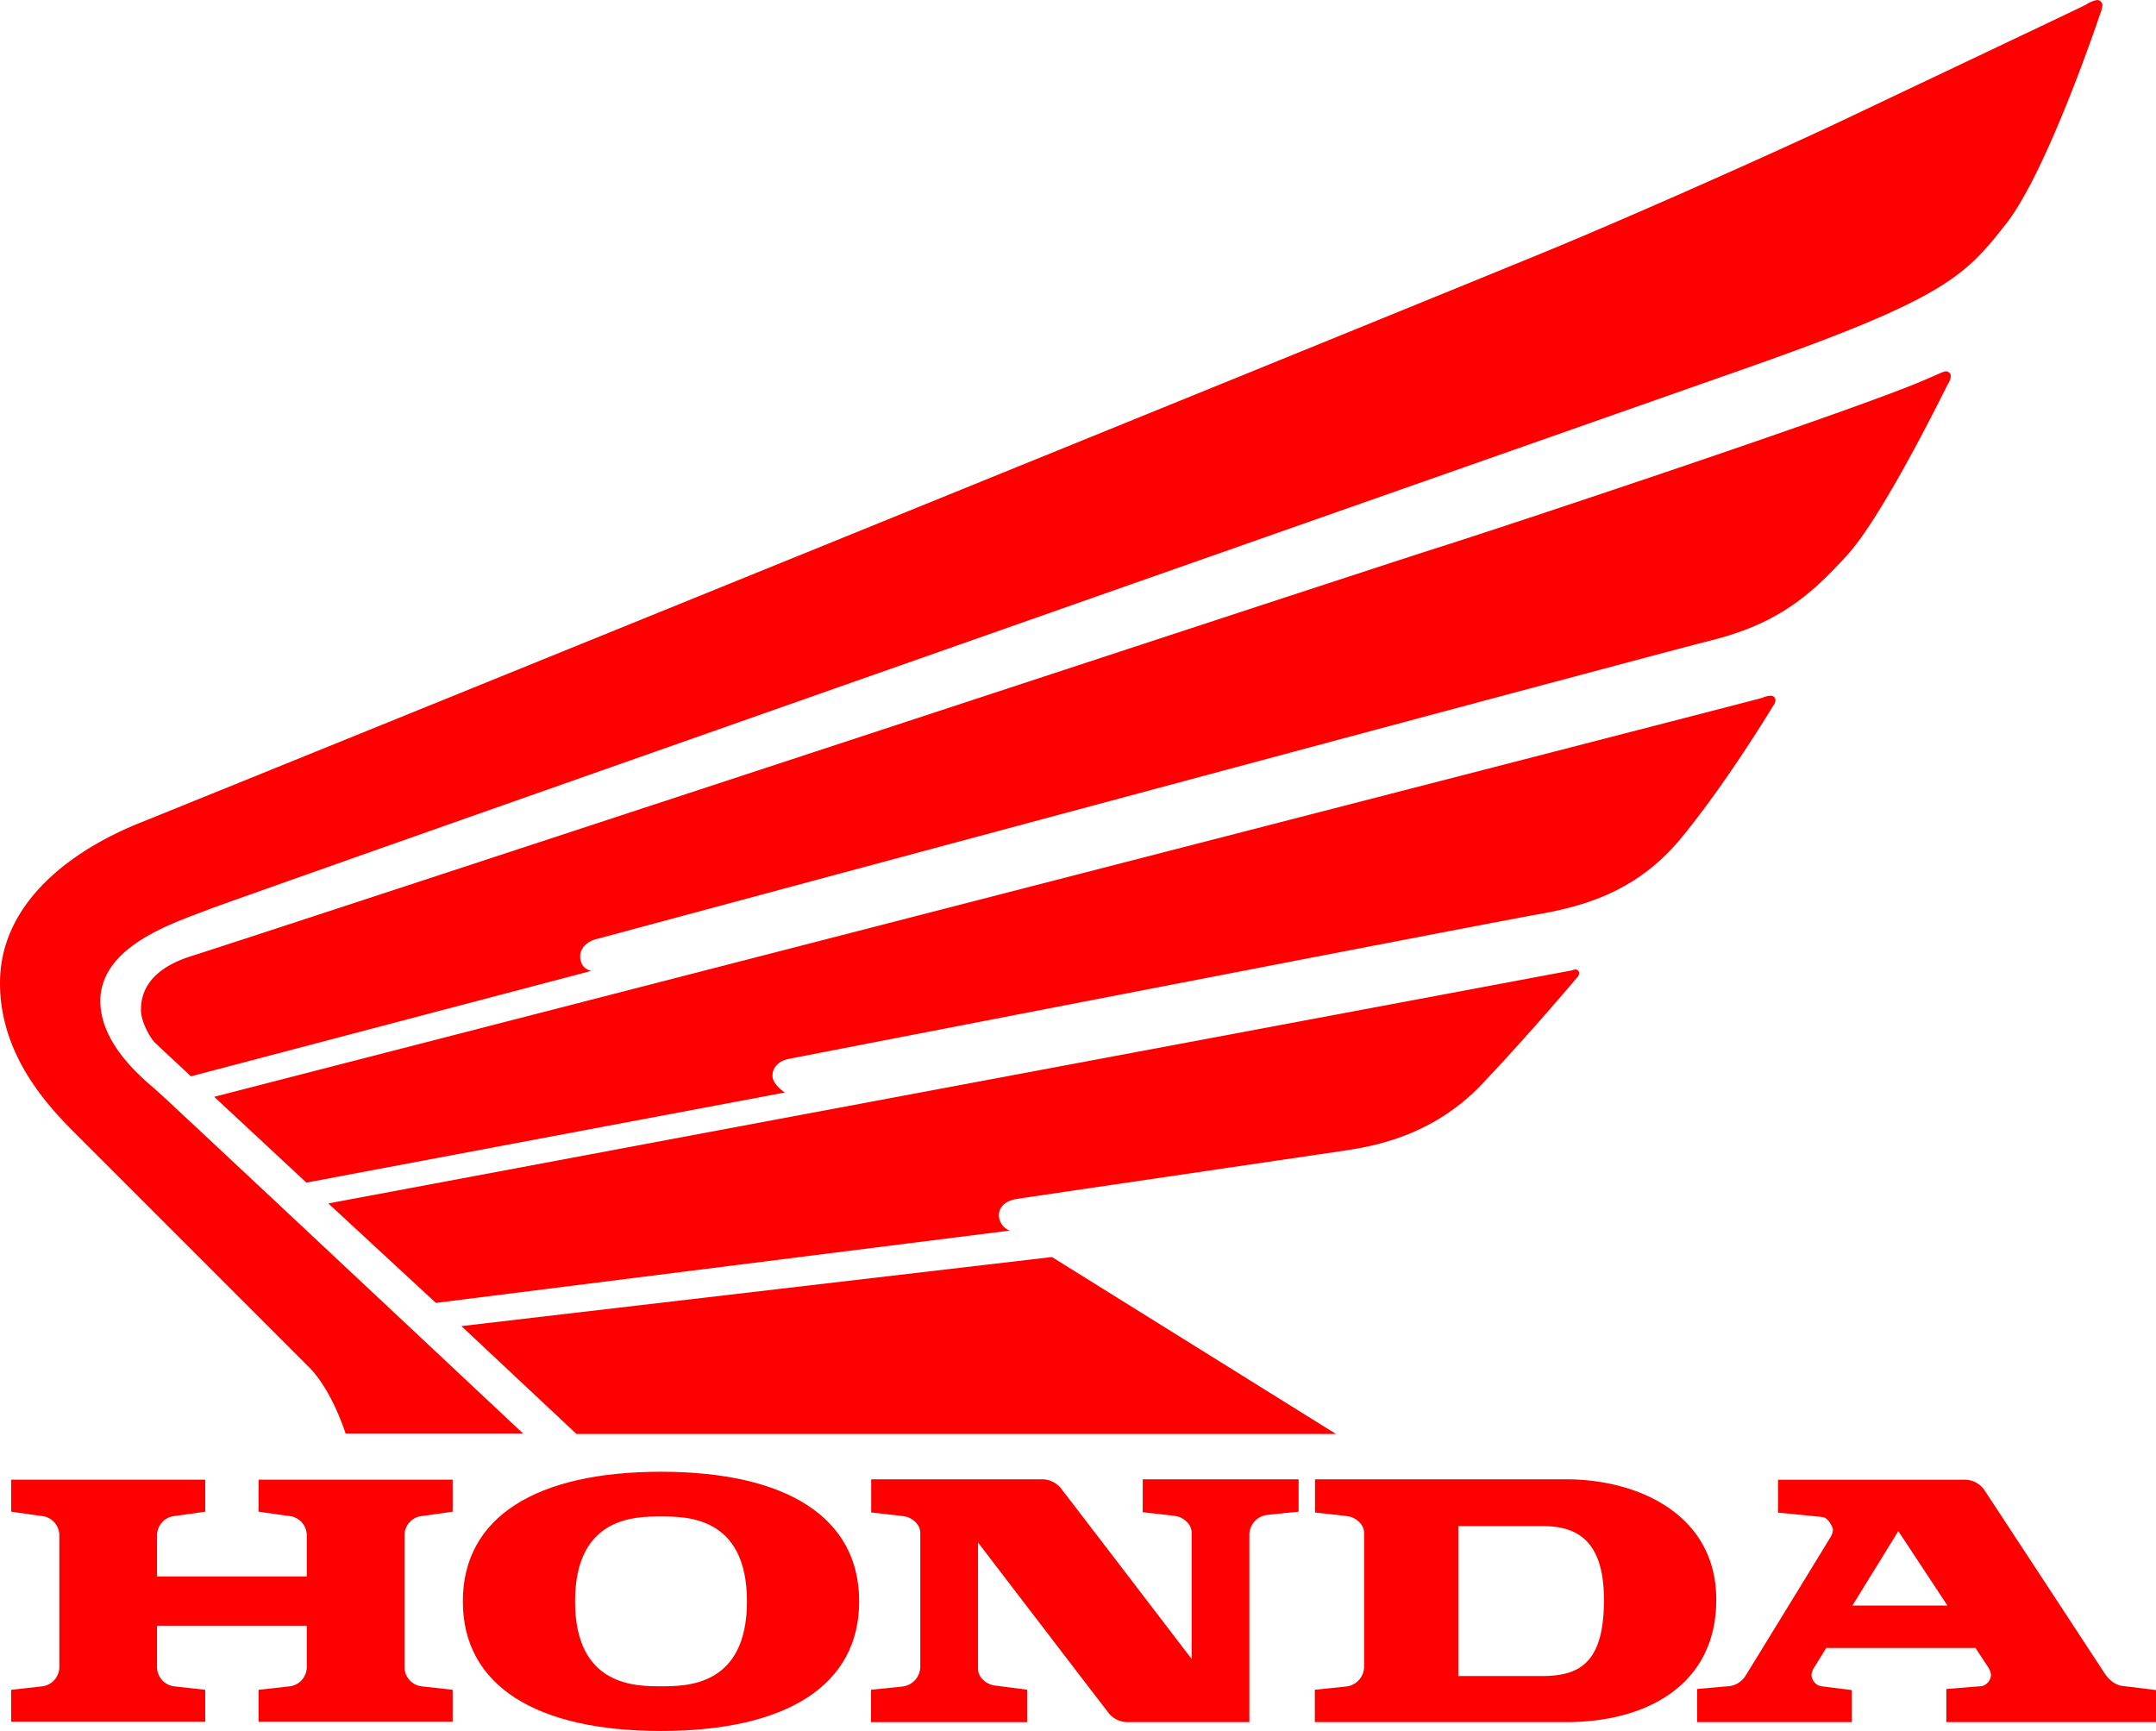 <svg xmlns="http://www.w3.org/2000/svg" width="497.898" height="399.709" viewBox="0 0 497.898 399.709">
  <g id="Honda_Logo" transform="translate(1181 632)">
    <path id="Trazado_792" data-name="Trazado 792" d="M-1101.187-300.954s-3.073-9.967-8.471-15.365l-53.154-53.153c-6.147-6.146-18.188-18.1-18.188-35.546s14.7-29.9,32.473-37.041S-841.732-566.472-820.3-575.441s52.24-22.756,66.193-29.4,53.486-25.352,54.794-26.057a6.709,6.709,0,0,1,2.637-1.1,1.242,1.242,0,0,1,1.2,1.246,8.334,8.334,0,0,1-.6,2.159c-.145.478-12.1,36.044-21.573,48.17s-14.119,17.275-59.465,33.221-348.155,122.253-355.8,125.243-24.916,8.305-24.916,21.1c0,10.3,10.3,18.272,13.288,20.929s84.381,78.982,84.381,78.982h-41.027Z" fill="red"/>
    <path id="Trazado_793" data-name="Trazado 793" d="M-1038.79-125.051s-7.392-6.852-8.388-7.848-3.156-4.734-3.156-7.391.5-9.053,11.71-12.541,272.91-89.613,287.195-94.1,98.645-32.473,113.657-39.2c3.177-1.37,3.737-1.7,4.236-1.7a1.079,1.079,0,0,1,1.142,1.08,3.316,3.316,0,0,1-.623,1.786c-.27.436-14.721,30.106-23.192,39.45s-16.071,15.946-31.518,19.808-256.258,68.643-257.815,69.079-3.364,1.869-3.364,3.8c0,3.177,2.616,3.426,2.616,3.426Z" transform="translate(-98.11 -258.416)" fill="red"/>
    <path id="Trazado_794" data-name="Trazado 794" d="M-982.5,105.374l21.3,19.808,110.5-20.8s-2.865-1.806-2.865-3.893,1.682-3.457,3.706-3.862,162.232-31.487,172.2-33.231,23.088-4.651,33.8-17.607,21.106-30.262,21.448-30.792a2.148,2.148,0,0,0,.467-1.152,1.035,1.035,0,0,0-1-1.09,4.98,4.98,0,0,0-2.056.5C-625.8,13.56-982.5,105.374-982.5,105.374Z" transform="translate(-149.043 -484.106)" fill="red"/>
    <path id="Trazado_795" data-name="Trazado 795" d="M-589.724,266.749c-.453.1-286.946,53.776-286.946,53.776l24.833,22.964,132.51-16.693a3.9,3.9,0,0,1-2.492-3.488c0-2.575,2.45-3.53,3.862-3.779s68.186-10.05,76.034-11.213,20.763-3.862,31.643-15.323,21.594-24.168,22.009-24.666a1.579,1.579,0,0,0,.477-1.058.914.914,0,0,0-.934-.768C-588.893,266.5-589.267,266.645-589.724,266.749Z" transform="translate(-228.504 -674.633)" fill="red"/>
    <path id="Trazado_796" data-name="Trazado 796" d="M-753.333,548.946l26.577,24.916H-551.35L-616.961,533Z" transform="translate(-321.111 -874.733)" fill="red"/>
    <path id="Trazado_797" data-name="Trazado 797" d="M-1075.766,747.721c.748-.083,7.059-1,7.059-1v-7.392h-44.82v7.392s6.312.914,7.059,1a4.5,4.5,0,0,1,4.07,4.568v9.385h-34.578v-9.385a4.5,4.5,0,0,1,4.069-4.568c.748-.083,7.059-1,7.059-1v-7.392h-44.82v7.392s6.312.914,7.059,1a4.5,4.5,0,0,1,4.07,4.568V782.5a4.5,4.5,0,0,1-4.07,4.568l-7.059.785v7.392h44.82v-7.392l-7.059-.785a4.5,4.5,0,0,1-4.069-4.568v-9.448h34.578V782.5a4.5,4.5,0,0,1-4.07,4.568l-7.059.785v7.392h44.82v-7.392l-7.059-.785a4.5,4.5,0,0,1-4.07-4.568V752.289A4.5,4.5,0,0,1-1075.766,747.721Z" transform="translate(-7.758 -1029.656)" fill="red"/>
    <path id="Trazado_798" data-name="Trazado 798" d="M-706.238,732C-735.14,732-752,742.491-752,761.931s16.86,29.929,45.762,29.929,45.762-10.489,45.762-29.929S-677.336,732-706.238,732Zm0,49.531c-5.648,0-19.849.165-19.849-19.6s14.2-19.6,19.849-19.6,19.85-.165,19.85,19.6S-700.591,781.533-706.238,781.533Z" transform="translate(-322.112 -1024.152)" fill="red"/>
    <path id="Trazado_799" data-name="Trazado 799" d="M-310.921,746.6V739h36v7.475s-6.271.623-7.485.779a4.649,4.649,0,0,0-3.893,4.8v43.011h-27.823a5.73,5.73,0,0,1-4.381-1.744c-1.121-1.37-30.459-39.74-30.459-39.74v29.151c0,2.18,2.149,3.644,3.737,3.862s7.6.976,7.6.976v7.5h-36.045v-7.475s6.271-.623,7.485-.779a4.649,4.649,0,0,0,3.893-4.8V751.395c0-2.18-2.149-3.644-3.737-3.862s-7.6-.872-7.6-.872V739h39.159a5.731,5.731,0,0,1,4.381,1.744c1.121,1.37,30.459,39.74,30.459,39.74V751.333c0-2.18-2.149-3.644-3.737-3.862s-7.558-.872-7.558-.872V739" transform="translate(-606.181 -1029.406)" fill="red"/>
    <path id="Trazado_800" data-name="Trazado 800" d="M95.721,739H37.709v7.662s6.011.654,7.6.872,3.737,1.682,3.737,3.862v30.615a4.649,4.649,0,0,1-3.893,4.8c-1.215.156-7.485.779-7.485.779v7.475H95.721c18.791,0,34.653-8.721,34.653-28.279S112.5,739,95.721,739Zm-5.648,45.43H70.8V749.8H90.156c7.143,0,14.285,2.408,14.285,17.026S98.793,784.43,90.073,784.43Z" transform="translate(-915.028 -1029.406)" fill="red"/>
    <path id="Trazado_801" data-name="Trazado 801" d="M490.417,787.026c-2.9-.311-4.391-3.083-4.765-3.644s-26.473-40.395-27.5-41.89a5.561,5.561,0,0,0-4.142-2.118H410.687v7.6s9.188.9,10.34,1.028,2.336,2.242,2.336,2.959a3.9,3.9,0,0,1-.654,1.838c-.249.436-18.656,30.49-19.621,31.985a5.128,5.128,0,0,1-3.768,2.273c-1.184.093-7.319.644-7.319.644v7.641h35.712v-7.391l-7.225-.914a2.839,2.839,0,0,1-2.076-2.575,3.9,3.9,0,0,1,.706-1.869c.1-.159,1.147-1.847,2.7-4.36h34.471c1.658,2.513,2.771,4.2,2.874,4.36a3.9,3.9,0,0,1,.706,1.869,2.839,2.839,0,0,1-2.076,2.575l-8.235.665v7.641h48.419v-7.391S493.313,787.338,490.417,787.026Zm-62.552-18.593c5.127-8.311,10.6-17.192,10.6-17.192l11.351,17.192Z" transform="translate(-1181.077 -1029.688)" fill="red"/>
  </g>
</svg>
